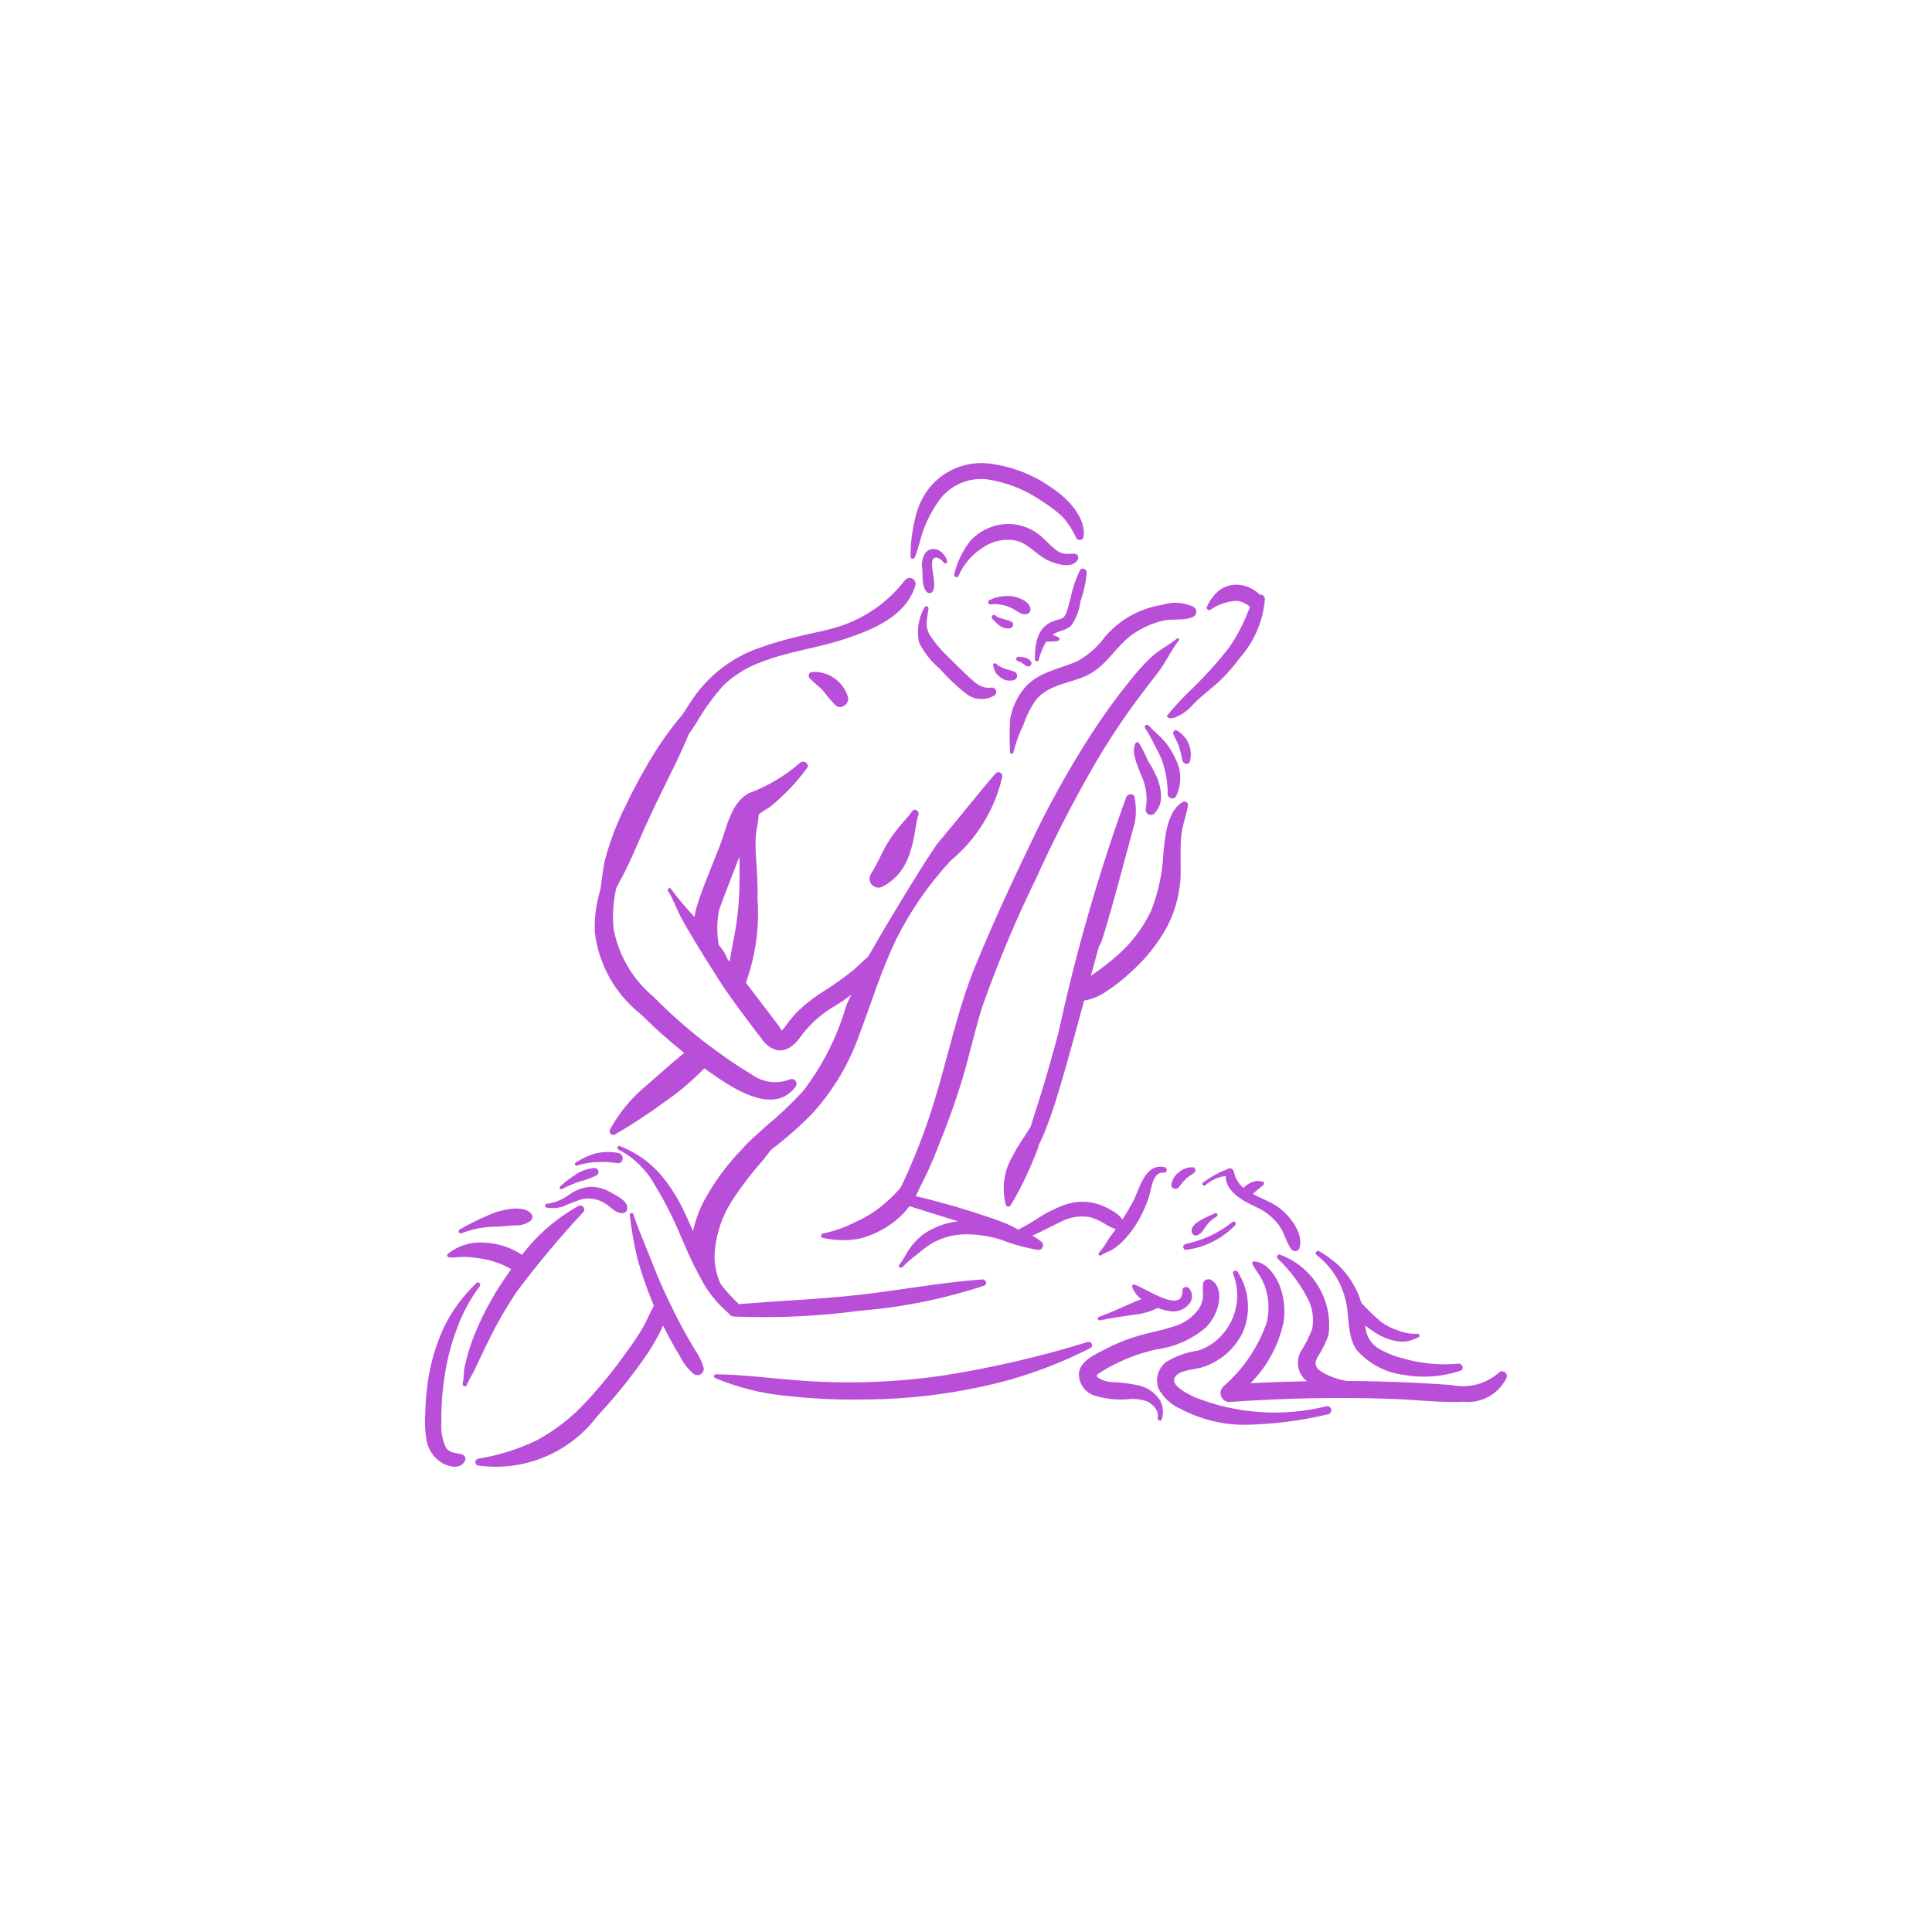 <svg width="1200pt" height="1200pt" version="1.1" viewBox="0 0 1200 1200" xmlns="http://www.w3.org/2000/svg">
 <path d="m465.43 723.5-0.16 0.086z" fill="#b94ed8"/>
 <path d="m618.17 480.59c-5.793 6.543-31.516 38.367-34.754 41.961-5.519 6.129-41.363 65.684-45.695 74.676h0.004c-0.445 0.832-0.352 1.848 0.23 2.586-6.602 12.586-11.488 22.457-12.508 25.371-5.559 19.059-14.629 36.914-26.75 52.637-7.121 7.707-14.746 14.926-22.828 21.617-4.191 3.746-8.223 7.559-12.082 11.645-1.008 1.066 1.586 10.891 1.637 12.418h0.004c1.695-0.848 3.32-1.824 4.863-2.922 4.223-3.133 8.461-6.207 12.57-9.492v0.004c7.719-6.047 15.02-12.613 21.852-19.648 13.117-14.508 23.152-31.527 29.492-50.031 7.301-19.391 13.367-39.172 22.375-57.891v0.004c8.926-17.859 20.348-34.352 33.926-48.988 16.172-13.41 27.453-31.797 32.082-52.293 0.07-1.082-0.578-2.086-1.594-2.465-1.02-0.383-2.168-0.051-2.824 0.812z" fill="#b94ed8"/>
 <path d="m741.67 377.12c-6.047-3.012-13.023-3.559-19.469-1.531-6.898 1.082-13.559 3.34-19.695 6.676-5.988 3.383-11.375 7.746-15.93 12.902-4.59 6.426-10.566 11.742-17.488 15.551-12.578 5.457-25.762 6.754-34.398 18.68h0.004c-3.68 5.156-6.168 11.062-7.289 17.293-0.383 6.801-0.398 13.613-0.051 20.418-0.035 0.559 0.383 1.047 0.941 1.105 0.562 0.055 1.066-0.34 1.145-0.898 1.445-5.875 3.527-11.578 6.203-17.004 1.816-5.582 4.477-10.859 7.883-15.641 8.18-10.117 22.281-10.148 33.082-15.926 11.234-6.012 16.984-18.047 27.41-25.121h-0.004c5.688-3.91 12.066-6.695 18.797-8.211 5.816-1.25 12.977 0.32 18.266-2.328 1.113-0.523 1.867-1.59 1.992-2.812 0.121-1.223-0.41-2.422-1.398-3.152z" fill="#b94ed8"/>
 <path d="m731.04 396.65c-5.199 4.141-11.398 7.188-16.211 11.688-4.617 4.523-8.945 9.332-12.957 14.398-8.43 10.391-16.297 21.227-23.566 32.457-14.543 22.516-27.555 45.984-38.945 70.25-11.746 24.238-22.941 48.832-33.238 73.723-11.371 27.5-17.137 56.801-25.898 85.164-4.766 15.484-10.48 30.656-17.117 45.438-2.586 5.992-5.602 11.789-9.02 17.348-1.676 2.625-3.336 5.379-5.207 7.934l2.543-1.645h-0.004c1.789-1.254 4.094-1.512 6.109-0.676 2.519-1.359 4.996-2.805 7.441-4.297l1.43-2.172c6.727-11.383 12.398-23.355 16.953-35.77 5.816-14.094 10.895-28.48 15.219-43.102 4.07-14.121 7.207-28.5 11.688-42.504h0.004c9.457-26.805 20.453-53.043 32.938-78.582 11.172-24.742 23.586-48.91 37.188-72.406 7.781-13.297 16.27-26.164 25.43-38.551 4.352-5.918 8.836-11.719 13.34-17.52 4.977-6.402 8.031-13.668 13.062-20.066 0.59-0.738-0.469-1.676-1.18-1.109z" fill="#b94ed8"/>
 <path d="m734.24 498.28c-9.461 6.121-10.613 21.531-11.641 31.602-0.543 12.344-3.141 24.508-7.691 35.992-4.973 10.387-11.98 19.672-20.605 27.301-4.527 3.965-9.262 7.688-14.184 11.145l-2.578 1.848c3.047-11.207 5.231-19.145 5.34-18.992 1.426 2.012 21.332-74.492 22.109-76.785 0.793-5.152 0.672-10.406-0.359-15.52-0.465-2.188-4.199-1.945-5.106 0.238l-0.004 0.004c-17.238 47.68-31.277 96.453-42.023 146-3.742 14.121-7.68 28.199-12.094 42.129-1.754 5.535-3.625 11.031-5.266 16.602-3.621 6.047-8.016 11.77-11.086 18.094-5.519 9.18-7.066 20.207-4.293 30.551 0.25 0.539 0.766 0.906 1.359 0.965 0.59 0.059 1.168-0.199 1.52-0.68 5.625-9.352 10.473-19.145 14.508-29.285 1.324-2.914 2.441-5.926 3.336-9 1.648-3.258 3.125-6.606 4.414-10.023 4.812-12.25 8.441-25.062 12.074-37.703 3.18-11.074 7.512-26.941 11.41-41.281v0.004c4.969-0.824 9.68-2.785 13.77-5.727 5.305-3.449 10.293-7.359 14.918-11.68 9.332-8.184 17.141-17.957 23.062-28.867 5.621-10.98 8.438-23.184 8.195-35.52 0-6.731-0.266-13.496 0.332-20.211 0.598-6.715 3.152-12.719 4.238-19.242 0.355-2.125-2.176-2.918-3.656-1.961z" fill="#b94ed8"/>
 <path d="m785.67 371.84c-0.078-0.758-0.461-1.457-1.062-1.926s-1.371-0.672-2.125-0.559c-3.438-3.461-7.965-5.621-12.812-6.121-4.152-0.367-8.309 0.68-11.797 2.965-3.531 2.731-6.316 6.301-8.105 10.391-0.406 0.613-0.309 1.434 0.23 1.934 0.539 0.504 1.363 0.543 1.945 0.094 4.938-3.383 10.746-5.269 16.73-5.426 2.894 0.516 5.582 1.848 7.746 3.84-1.258 2.781-2.297 5.664-3.586 8.551h-0.004c-2.676 5.973-5.926 11.668-9.695 17.016-7.906 10.062-16.57 19.504-25.922 28.238-4.066 4.234-8.207 8.543-11.879 13.109l-0.602 0.789c1.371 3.816 10.594-0.895 15.074-5.859 5.289-5.863 11.902-10.422 17.629-15.824v0.004c4.625-4.394 8.836-9.207 12.586-14.371 9.113-10.234 14.609-23.18 15.648-36.844z" fill="#b94ed8"/>
 <path d="m379.83 740.88c-4.129-2.547-8.91-3.844-13.758-3.731-4.402 0.547-8.613 2.133-12.281 4.625-4.039 3.184-8.859 5.215-13.957 5.879-0.656-0.039-1.23 0.445-1.297 1.102-0.062 0.656 0.402 1.246 1.059 1.332 3.406 0.57 6.898 0.32 10.188-0.727 4-1.879 8.141-3.445 12.383-4.68 4.797-0.801 9.723 0.227 13.801 2.879 3.481 2.062 6.961 6.672 11.301 5.84 1.527-0.297 2.566-1.73 2.371-3.277-0.176-4.379-6.398-7.332-9.809-9.242z" fill="#b94ed8"/>
 <path d="m437.08 849.69c-1.156-4.102-3.023-7.965-5.519-11.418-2.281-3.789-4.477-7.637-6.625-11.508-4.297-7.75-8.141-15.719-11.918-23.734-3.66-7.762-6.758-15.812-9.953-23.773-3.332-8.305-6.949-16.707-9.742-25.199-0.41-1.25-2.316-0.594-2.152 0.637v-0.004c1.008 8.988 2.566 17.906 4.66 26.703 2.367 8.641 5.242 17.137 8.613 25.441l1.691 4.148c-2.406 4.172-4.098 8.848-6.488 12.984-3.207 5.449-6.703 10.723-10.473 15.797-7.641 10.758-15.961 21.016-24.902 30.715-8.816 9.652-19.184 17.762-30.672 24-11.559 5.617-23.879 9.5-36.566 11.531-0.961 0.176-1.691 0.969-1.789 1.941-0.094 0.973 0.461 1.895 1.371 2.258 13.977 2.027 28.242 0.262 41.305-5.102 13.066-5.367 24.449-14.141 32.969-25.41 9.871-10.535 19.031-21.719 27.41-33.477 4.356-5.84 8.211-12.035 11.52-18.523l2.039-4.34c1.254 2.516 2.539 5.012 3.859 7.488 2.195 4.125 4.535 8.168 6.961 12.156v0.004c1.996 4.039 4.828 7.609 8.305 10.469 1.285 0.863 2.957 0.895 4.273 0.078 1.316-0.82 2.027-2.332 1.824-3.863z" fill="#b94ed8"/>
 <path d="m369.54 725.48c-4.078 0.223-8.027 1.504-11.465 3.715-3.625 2.246-7.027 4.84-10.152 7.742-1.027 0.824 0.207 2.195 1.258 1.539 3.727-1.969 7.629-3.582 11.656-4.82 3.465-0.91 6.824-2.18 10.023-3.793 0.754-0.645 1.059-1.672 0.773-2.621-0.289-0.949-1.109-1.641-2.094-1.762z" fill="#b94ed8"/>
 <path d="m384.04 716.12c-4.602-0.871-9.332-0.793-13.902 0.223-4.465 1.219-8.695 3.172-12.52 5.785-0.5 0.234-0.719 0.824-0.492 1.328 0.223 0.508 0.805 0.742 1.316 0.531 4.051-1.363 8.285-2.106 12.555-2.203 4.148-0.207 8.309 0.02 12.41 0.672 4.16 0.516 4.559-5.512 0.633-6.336z" fill="#b94ed8"/>
 <path d="m675.41 833.59c-29.129 8.996-58.863 15.906-88.977 20.676-30.055 4.422-60.508 5.469-90.797 3.121-16.965-1.277-33.84-3.59-50.855-3.797h0.004c-0.602-0.039-1.141 0.363-1.277 0.949-0.137 0.586 0.172 1.184 0.727 1.414 14.148 5.938 29.121 9.664 44.402 11.051 15.676 1.773 31.453 2.519 47.23 2.238 31.055-0.031 61.965-4.199 91.918-12.398 17.004-4.934 33.516-11.441 49.312-19.434 1-0.5 1.43-1.691 0.977-2.715-0.449-1.02-1.621-1.508-2.664-1.105z" fill="#b94ed8"/>
 <path d="m723.19 724.88c-12.473-2.465-15.516 14.301-19.828 22.125-1.961 3.559-3.973 7.047-6.168 10.43-1.398-1.867-3.137-3.453-5.125-4.68-3.223-2.094-6.707-3.762-10.363-4.953-6.727-2-13.918-1.801-20.52 0.574-6.281 2.312-12.254 5.379-17.789 9.137-2.894 1.848-5.863 3.523-8.879 5.16l-1.887 1.051-0.664-0.227c-1.949-1.207-3.992-2.262-6.109-3.148-3.758-1.508-7.551-2.941-11.383-4.238-7.156-2.418-14.379-4.723-21.633-6.832-7.258-2.109-14.613-4.074-21.969-5.832l-2.082-0.508v0.004c3.555-6.812 5.676-14.285 6.227-21.949 0.066-0.93-0.555-1.77-1.465-1.98-0.906-0.211-1.836 0.27-2.188 1.133-5.801 11.102-13.812 20.895-23.539 28.781-4.926 4.035-10.387 7.371-16.227 9.914-6.445 3.379-13.328 5.832-20.453 7.297-0.68 0.133-1.164 0.734-1.145 1.426 0.02 0.691 0.539 1.266 1.227 1.359 7.609 1.676 15.48 1.785 23.133 0.312 7.766-2.074 15.031-5.699 21.355-10.66 3.457-2.695 6.531-5.852 9.133-9.379l3.488 1.051 22.398 6.992 4.238 1.34c-7.465 0.848-14.617 3.469-20.863 7.644-3.227 2.316-6.066 5.121-8.426 8.316-2.66 3.481-4.266 7.672-7.141 11.004-1.047 1.211 0.992 2.644 2.031 1.441 2.785-2.867 5.812-5.492 9.047-7.84 2.836-2.496 5.859-4.777 9.039-6.82 6.242-3.574 13.285-5.527 20.48-5.676 7.68-0.082 15.328 1.047 22.66 3.348 7.41 2.902 15.102 5.027 22.953 6.348 1.273 0.09 2.457-0.672 2.906-1.871 0.449-1.199 0.055-2.551-0.965-3.32-1.746-1.406-3.609-2.648-5.578-3.719l0.586-0.227c5.918-2.426 11.379-5.691 17.188-8.328 5.594-3.012 12.051-4.012 18.293-2.832 3.574 1.055 6.965 2.641 10.062 4.711 1.805 1.121 3.738 2.019 5.762 2.668-1.543 2.086-3.09 4.164-4.582 6.293-1.59 2.984-3.512 5.781-5.731 8.336-0.445 0.363-0.508 1.02-0.145 1.465 0.363 0.441 1.02 0.508 1.465 0.145 2.125-1.66 4.977-2.211 7.246-3.742v-0.004c2.211-1.449 4.273-3.113 6.164-4.965 3.812-3.941 7.109-8.348 9.816-13.117 2.621-4.555 4.754-9.371 6.363-14.371 1.621-4.883 2.137-15.852 9.238-15.121 2.273 0.246 2.512-3.035 0.344-3.465z" fill="#b94ed8"/>
 <path d="m738.5 800.11c-1.184-1.258-4.07-0.938-4.019 1.215 0.383 15.941-24.398-2.367-30.129-3.461h-0.004c-0.34-0.031-0.676 0.094-0.91 0.344s-0.34 0.594-0.289 0.93c1.074 3.137 3.102 5.863 5.801 7.789-2.398 0.855-4.703 1.895-6.676 2.746-6.481 2.793-13.125 5.945-19.758 8.305-0.504 0.242-0.754 0.812-0.598 1.348 0.156 0.535 0.68 0.875 1.23 0.805 6.871-1.559 14.18-2.473 21.16-3.551 5.121-0.426 10.113-1.844 14.695-4.176 2.297 0.875 4.68 1.508 7.109 1.895 4.379 0.93 8.926-0.504 11.977-3.781 2.891-2.801 3.074-7.383 0.41-10.406z" fill="#b94ed8"/>
 <path d="m754.68 753.55c-2.828 1.422-5.812 2.457-8.531 4.098-2.457 1.484-6 3.508-6.059 6.738-0.023 1.586 1.305 3.441 3.141 2.965 2.906-0.754 4.078-3.352 5.766-5.625l0.004 0.004c1.691-2.527 3.953-4.617 6.602-6.109 1.297-0.652 0.387-2.723-0.922-2.07z" fill="#b94ed8"/>
 <path d="m793.38 749.4c-4.695-3.231-10.258-5.059-15.254-7.812l2.383-2.188 1.93-1.488-0.004 0.004c0.602-0.602 1.254-1.145 1.953-1.625 1.094-0.492 0.926-2.398-0.387-2.422-0.941-0.02-1.871-0.445-2.91-0.383v0.004c-1.27 0.09-2.516 0.383-3.691 0.863-1.891 0.797-3.609 1.961-5.047 3.426-3.133-2.535-5.262-6.106-6-10.066-0.129-0.738-0.59-1.379-1.246-1.738-0.66-0.359-1.449-0.398-2.137-0.102-5.586 2.184-10.867 5.07-15.723 8.594-0.457 0.395-0.52 1.082-0.137 1.547 0.383 0.469 1.066 0.543 1.543 0.172 3.535-3.144 7.938-5.144 12.633-5.738-0.059 9.871 11.16 15.719 19.051 19.32h-0.004c5.625 2.535 10.504 6.465 14.18 11.418 3.379 4.606 4.231 10.516 7.707 14.918v0.004c0.652 0.773 1.664 1.148 2.664 0.984 1-0.168 1.836-0.852 2.199-1.797 3-9.406-6.488-20.922-13.703-25.895z" fill="#b94ed8"/>
 <path d="m740.98 725.02c-3.074-0.129-6.09 0.887-8.453 2.856-2.656 1.824-4.441 4.66-4.941 7.84-0.512 2.648 3.141 3.519 4.57 1.707l-0.004 0.004c1.363-1.801 2.82-3.531 4.359-5.18 1.617-1.652 3.785-2.516 5.426-4.047l-0.043-0.039h0.004c0.543-0.457 0.766-1.191 0.566-1.871-0.199-0.68-0.781-1.18-1.484-1.27z" fill="#b94ed8"/>
 <path d="m765.45 759.04c-8.48 6.766-18.438 11.438-29.059 13.641-0.973 0.176-1.625 1.094-1.469 2.07 0.152 0.977 1.059 1.648 2.035 1.516 11.48-1.512 22.109-6.867 30.156-15.191 1.168-1.176-0.328-3.129-1.664-2.035z" fill="#b94ed8"/>
 <path d="m751.7 794.75c-1.754-0.645-3.703 0.246-4.359 1.996-0.305 2.691-0.328 5.406-0.078 8.102-0.18 2.879-1.094 5.664-2.656 8.09-3.898 5.422-9.555 9.328-16.012 11.051-6.711 2.293-13.777 3.445-20.582 5.43-7.676 2.215-15.105 5.199-22.18 8.91-5.746 3.035-14.145 6.641-15.578 13.73v-0.004c-0.723 6.371 3.023 12.406 9.055 14.586 7.277 2.352 14.969 3.144 22.57 2.324 3.707-0.27 7.422 0.277 10.895 1.598 3.434 1.645 7.262 5.867 6.269 9.934-0.418 1.707 2.168 2.695 2.59 0.961v-0.004c1.258-3.969 0.812-8.277-1.227-11.906-2.836-4.176-7.016-7.258-11.84-8.734-5.871-1.395-11.867-2.188-17.895-2.363-2.766-0.133-5.461-0.902-7.879-2.25-2.582-1.762-1.668-2.246 0.531-3.707h-0.004c10.668-6.766 22.438-11.617 34.773-14.336 11.531-1.465 22.371-6.297 31.168-13.895 3.996-4.184 6.691-9.434 7.762-15.121 0.898-5.082-0.039-12.145-5.324-14.391z" fill="#b94ed8"/>
 <path d="m824.05 873.42c-27.441 6.809-56.336 4.781-82.559-5.797-3.144-1.664-12.48-5.981-12.234-10.387 0.328-6.016 12.09-6.504 16.176-7.633v0.004c11.328-3.129 20.82-10.875 26.16-21.344 5.617-12.402 4.543-26.809-2.844-38.242-0.992-1.656-3.625-0.629-2.82 1.246 2.492 6.352 3.156 13.273 1.918 19.98-1.234 6.707-4.324 12.934-8.918 17.98-3.949 4.473-9.031 7.801-14.711 9.637-7 0.996-13.734 3.375-19.805 7-2.457 1.875-4.254 4.481-5.137 7.441-0.887 2.961-0.809 6.129 0.215 9.043 2.957 5.57 7.691 9.992 13.449 12.559 12.082 6.449 25.531 9.902 39.223 10.07 17.75-0.23 35.418-2.418 52.688-6.531 1.352-0.258 2.25-1.543 2.035-2.902-0.215-1.355-1.473-2.297-2.836-2.125z" fill="#b94ed8"/>
 <path d="m930.6 852.92c-7.988 6.805-18.676 9.52-28.938 7.352-15.023-1.102-30.062-1.84-45.121-2.215-6.648-0.172-13.297-0.273-19.953-0.312h0.004c-5.207-0.84-10.223-2.578-14.832-5.137-4.055-2.375-5.941-4.801-3.613-9.305 2.883-4.402 5.242-9.129 7.023-14.082 1.391-10.496-0.828-21.156-6.293-30.223-5.465-9.07-13.852-16.012-23.785-19.684-1.309-0.66-2.531 1.25-1.629 2.281 8.215 7.781 14.949 16.988 19.875 27.176 2.133 5.297 2.723 11.09 1.699 16.711-1.973 5.07-4.449 9.938-7.383 14.52-1.508 2.996-1.922 6.426-1.168 9.695 0.754 3.269 2.625 6.176 5.293 8.211-11.68 0.211-23.355 0.605-35.027 1.188 10.273-10.332 17.363-23.395 20.434-37.637 1.316-7.969 0.402-16.145-2.641-23.629-2.602-6.191-8.184-13.969-15.488-14.32l0.004 0.004c-0.406-0.035-0.801 0.145-1.039 0.477-0.242 0.332-0.289 0.762-0.133 1.137 1.344 2.777 3.309 5.078 4.871 7.754 1.59 2.668 2.832 5.527 3.695 8.508 1.789 6.562 1.906 13.469 0.336 20.086-5.344 15.301-14.586 28.945-26.805 39.59-1.836 1.609-2.41 4.227-1.41 6.457 1 2.227 3.332 3.543 5.758 3.242 33.355-2.418 66.82-3.055 100.25-1.898 14.824 0.512 29.871 2.461 44.699 1.785 5.426 0.535 10.883-0.613 15.629-3.297 4.742-2.684 8.543-6.766 10.879-11.691 0.473-1.383-0.133-2.906-1.422-3.586-1.293-0.684-2.891-0.324-3.766 0.844z" fill="#b94ed8"/>
 <path d="m905.87 846.98c-11.508 1.105-23.125 0.02-34.227-3.207-5.469-1.309-10.707-3.43-15.547-6.289-4.359-2.731-7.258-7.277-7.894-12.383l-0.316-1.941c2.344 1.996 4.863 3.777 7.531 5.32 3.879 2.352 8.184 3.922 12.664 4.625 2.043 0.246 4.106 0.227 6.141-0.055 2.344-0.547 4.617-1.355 6.777-2.414 1.273-0.438 0.633-2.465-0.66-2.238-3.898 0.195-7.797-0.422-11.441-1.82-4.121-1.254-7.988-3.223-11.422-5.82-4.215-3.602-8.199-7.461-11.93-11.555-1.27-4.363-3.113-8.539-5.492-12.41-2.481-4.062-5.465-7.801-8.879-11.117-3.625-3.176-7.531-6.012-11.672-8.469-1.547-1.035-3.238 1.32-1.68 2.367 8.66 6.695 14.855 16.074 17.613 26.672 3.09 10.59 0.711 23 7.32 32.391v-0.004c7.609 8.582 18.113 14.059 29.504 15.387 11.672 2.051 23.672 1.133 34.895-2.672 2.586-0.82 1.172-4.633-1.285-4.367z" fill="#b94ed8"/>
 <path d="m562.04 360.43c-10.102 13.078-23.82 22.902-39.457 28.25-8.297 2.734-16.809 4.266-25.293 6.258-9.02 2.078-17.91 4.684-26.625 7.801-17.281 6.25-32.008 18.047-41.867 33.555l-5.098 7.836c-1.75 2.059-3.523 4.094-5.144 6.199-3.906 5.07-7.582 10.234-11.012 15.641-6.82 10.797-12.992 21.992-18.48 33.523-5.644 11.023-10.098 22.621-13.289 34.594-1.43 6.008-1.867 12.086-2.801 18.176l-0.059 0.367v-0.004c-2.594 8.387-3.781 17.148-3.504 25.922 2.242 20.207 12.496 38.668 28.465 51.25 8.574 8.539 17.602 16.609 27.047 24.176-8.027 6.613-15.879 13.648-23.656 20.477-9.195 7.582-16.84 16.871-22.512 27.359-0.301 0.867-0.066 1.836 0.605 2.465 0.672 0.633 1.648 0.809 2.5 0.453 10.504-6.113 20.68-12.777 30.48-19.969 9.062-6.219 17.484-13.328 25.137-21.223 2.731 1.973 5.477 3.918 8.273 5.805 12.812 8.641 36 22.695 48.48 5.496l-0.004-0.004c0.727-1.09 0.66-2.531-0.172-3.547s-2.227-1.367-3.441-0.871c-8.082 3.188-17.238 1.93-24.156-3.324-7.164-4.262-14.105-8.887-20.797-13.855-14.18-10.211-27.461-21.609-39.699-34.078-13.004-10.809-21.812-25.828-24.898-42.457-0.715-8.332-0.164-16.727 1.641-24.898 1.926-3.965 4.133-7.777 6.086-11.75 5.461-11.113 10.004-22.648 15.285-33.848 5.141-10.902 10.559-21.668 15.797-32.52 2.606-5.398 5.113-10.836 7.383-16.387l0.48-1.219c1.609-2.262 3.191-4.559 4.707-6.918v-0.004c4.859-8.508 10.621-16.469 17.188-23.742 6.727-6.289 14.664-11.141 23.328-14.258 16.895-6.609 35.285-8.711 52.488-14.5 17.059-5.742 37.293-14.008 43.023-32.832l-0.004 0.004c0.582-1.711-0.168-3.59-1.766-4.438-1.598-0.844-3.57-0.402-4.66 1.039z" fill="#b94ed8"/>
 <path d="m547.91 588.06c-0.594-2.211-15.031 12.121-17.926 14.562-5.844 4.672-11.953 9.008-18.293 12.988-6.184 3.844-11.922 8.367-17.105 13.48-2.418 2.66-4.676 5.457-6.766 8.375l-1.609 1.996-0.762 0.629c-0.789-1.5-1.707-2.922-2.75-4.25-6.445-8.5-12.91-16.977-19.395-25.434 5.938-16.562 8.41-34.172 7.254-51.73 0.18-8.859-0.418-17.496-0.973-26.328h0.004c-0.395-4.644-0.422-9.316-0.078-13.969 0.402-4.234 1.688-8.301 1.707-12.508 2.238-1.672 4.566-3.219 6.977-4.633 8.633-6.981 16.34-15.035 22.934-23.969 2.344-2.668-2.18-5.852-4.516-3.195v-0.004c-9.352 8.102-20.102 14.434-31.723 18.684-10.938 6.07-13.48 21.238-17.617 32.102-4.824 12.664-10.539 25.309-14.48 38.273h-0.004c-0.656 2.098-1.121 4.254-1.395 6.438-5.254-5.566-10.184-11.434-14.758-17.574-0.77-1.164-2.398 0.215-1.672 1.367 3.055 4.801 5.039 10.613 7.68 15.734 2.391 4.629 5.074 9.078 7.75 13.547 5.25 8.773 10.703 17.418 16.18 26.051 5.242 8.258 11.094 16.098 16.965 23.914 3.152 4.199 6.246 8.473 9.547 12.559v0.004c2.18 3.539 5.637 6.106 9.656 7.172 7.707 1.035 12.523-5.496 16.434-10.961h0.004c5.516-6.781 12.238-12.484 19.828-16.824 7.344-4.418 14.027-9.852 19.859-16.129 4.414-5.086 10.969-13.168 9.043-20.367zm-101.44-1.008c-1.316-7.234-1.258-14.652 0.176-21.863 3.969-11.141 8.387-22.141 12.652-33.18 0.129 7.363 0.133 14.719-0.098 22.094h-0.004c-0.336 9.152-1.379 18.266-3.121 27.258-0.992 5.289-2.121 10.656-2.879 16.051l-1.367-1.75c-1.188-3.203-3.012-6.129-5.359-8.609z" fill="#b94ed8"/>
 <path d="m610.21 794.68c-25.922 1.836-51.562 6.789-77.379 9.66-24.566 2.731-49.281 3.566-73.855 5.707v-0.004c-3.641-3.449-7.055-7.129-10.23-11.012l-1.297-1.812c-3.094-6.863-4.242-14.445-3.316-21.918 1.191-10.156 4.598-19.93 9.977-28.629 5.914-9.211 12.555-17.938 19.852-26.098 6.84-9.145 14.164-17.918 21.93-26.289 0.992-0.859 1.215-2.309 0.531-3.43-0.684-1.117-2.074-1.578-3.289-1.094-1.723-3.148-10.875 4.277-9.926 6.066-2.641 1.559-5.269 3.121-7.824 4.816h0.004c-5.387 3.852-10.309 8.312-14.668 13.289-8.977 9.234-16.672 19.629-22.875 30.91-3.43 6.227-5.914 12.934-7.363 19.891-1.457-3.289-2.918-6.574-4.445-9.824h-0.004c-4.188-9.578-9.773-18.48-16.578-26.41-6.793-7.332-15.156-13.035-24.461-16.684-1.402-0.586-2.203 1.598-0.82 2.207h-0.004c9.457 4.914 17.262 12.496 22.441 21.812 5.426 8.836 10.215 18.043 14.34 27.559 4.254 9.781 8.281 19.703 13.484 29.039h-0.004c4.406 8.969 10.617 16.926 18.25 23.371 0.512 1.074 1.57 1.781 2.762 1.848l0.312 0.02-0.004-0.004c0.625 0.188 1.281 0.227 1.922 0.113 25.625 0.953 51.281-0.281 76.695-3.691 26.184-2.121 52.023-7.348 76.973-15.566 2.289-0.836 1.016-3.996-1.129-3.844z" fill="#b94ed8"/>
 <path d="m718.72 483.09c-1.648-3.699-3.582-7.262-5.785-10.664-1.562-3.797-3.414-7.469-5.539-10.98-0.297-0.348-0.754-0.516-1.207-0.441-0.449 0.078-0.832 0.383-1 0.809-2.738 5.41 1.41 13.738 3.277 18.914 3.266 6.559 4.414 13.973 3.285 21.211-0.5 1.488 0.152 3.117 1.539 3.852 1.387 0.73 3.102 0.352 4.047-0.898 2.559-2.801 3.938-6.477 3.856-10.266-0.145-3.961-0.98-7.863-2.473-11.535z" fill="#b94ed8"/>
 <path d="m729.9 470.91c-1.703-3.859-3.973-7.438-6.734-10.625-3.043-3.574-6.773-6.348-9.898-9.777-0.48-0.48-1.242-0.516-1.77-0.09-0.523 0.43-0.637 1.188-0.262 1.75 2.242 3.5 4.269 7.133 6.062 10.883 1.582 2.977 3.086 5.984 4.394 9.094 2.422 6.891 3.637 14.148 3.586 21.453 0.203 1.117 1.047 2.008 2.152 2.266 1.105 0.258 2.262-0.164 2.938-1.074 3.781-7.555 3.606-16.484-0.469-23.879z" fill="#b94ed8"/>
 <path d="m730.94 453.67c-1.395-0.676-2.715 1.047-2.18 2.316 1.129 2.672 2.676 5.106 3.602 7.879 0.875 2.812 1.574 5.672 2.098 8.57 0.426 2.144 4.031 2.977 4.637 0.465v-0.004c0.938-3.656 0.645-7.516-0.828-10.992-1.473-3.473-4.051-6.367-7.328-8.234z" fill="#b94ed8"/>
 <path d="m359.48 748.95c-13.742 7.582-25.75 17.957-35.238 30.461-7.008-4.652-15.16-7.277-23.562-7.586-8.191-0.625-16.312 1.914-22.691 7.094-0.691 0.758 0.062 1.922 0.926 2.031 3.231 0.414 6.574-0.367 9.84-0.266 3.664 0.145 7.309 0.551 10.914 1.207 6.285 1.062 12.332 3.227 17.863 6.398-1.867 2.609-3.68 5.242-5.438 7.898h-0.004c-6.188 9.262-11.516 19.066-15.926 29.293-2.32 5.301-4.254 10.766-5.785 16.348-0.641 2.43-1.289 4.871-1.801 7.332-0.695 3.328-0.359 6.797-1.219 10.047-0.453 1.719 2.106 2.734 2.641 0.98 1.094-2.652 2.418-5.203 3.953-7.629 1.23-2.426 2.281-4.949 3.469-7.402 2.332-4.824 4.629-9.68 7.027-14.469 4.871-9.77 10.355-19.223 16.414-28.301 13-17.309 26.895-33.922 41.629-49.777 0.609-0.906 0.551-2.106-0.145-2.949-0.691-0.844-1.859-1.133-2.867-0.711z" fill="#b94ed8"/>
 <path d="m283.77 825.36c3.406-9.508 8.215-18.457 14.258-26.547 0.992-1.234-0.922-3.078-2.07-1.93-8.348 7.914-15.215 17.254-20.277 27.582-5.106 11.121-8.508 22.941-10.102 35.07-0.84 5.996-1.32 12.039-1.441 18.094-0.449 6.082-0.094 12.191 1.059 18.176 1.289 5.586 4.883 10.359 9.895 13.141 4.047 2.211 10.789 3.684 13.531-1.258v0.004c0.473-0.703 0.605-1.586 0.355-2.394-0.25-0.812-0.855-1.465-1.645-1.777-3.977-1.461-8.09-0.504-10.566-4.801v0.004c-2.07-4.621-2.977-9.68-2.641-14.734-0.148-10.086 0.574-20.168 2.16-30.133 1.484-9.734 3.996-19.285 7.484-28.496z" fill="#b94ed8"/>
 <path d="m330.05 753.91c-4.695-5.441-16.004-2.848-21.973-1.035l-0.004-0.004c-7.781 2.992-15.312 6.594-22.523 10.773-0.621 0.305-0.891 1.047-0.609 1.68 0.281 0.637 1.012 0.934 1.656 0.68 7.219-2.766 14.891-4.164 22.625-4.125 3.461-0.227 6.902-0.551 10.363-0.797 3.578 0.293 7.141-0.723 10.031-2.856 1.273-1.094 1.465-2.996 0.434-4.316z" fill="#b94ed8"/>
 <path d="m526.8 433.33c-1.348-4.844-4.324-9.078-8.426-11.984-4.102-2.91-9.078-4.316-14.098-3.988-0.832 0.141-1.527 0.715-1.828 1.504-0.301 0.789-0.16 1.68 0.371 2.336 2.555 2.715 5.652 4.922 8.246 7.644 2.492 3.238 5.148 6.352 7.953 9.324 3.383 2.887 8.344-0.895 7.781-4.836z" fill="#b94ed8"/>
 <path d="m615.76 427.07c-2.898 0.387-5.84-0.277-8.289-1.875-2.066-1.457-4.016-3.066-5.832-4.82-4.277-3.961-8.441-8.078-12.543-12.23-3.883-3.598-7.371-7.598-10.402-11.938-2.027-2.555-3.141-5.715-3.164-8.98 0.148-3.086 0.82-6.133 1.176-9.195 0.191-1.613-1.988-1.941-2.625-0.609-3.598 6.527-4.769 14.117-3.32 21.426 3.098 6.398 7.535 12.059 13.012 16.59 4.894 5.613 10.316 10.742 16.188 15.32 2.504 2.031 5.578 3.219 8.793 3.406s6.406-0.645 9.125-2.367c0.895-0.785 1.176-2.062 0.688-3.148-0.484-1.082-1.621-1.727-2.805-1.578z" fill="#b94ed8"/>
 <path d="m667.65 343.97c-1.824-0.133-3.656-0.102-5.473 0.09-2.246-0.172-4.394-1.008-6.164-2.402-3.602-2.613-6.438-6.211-9.926-9h-0.004c-6.293-5.262-14.418-7.816-22.594-7.102-7.777 0.77-15.023 4.289-20.426 9.934-4.992 6.176-8.531 13.398-10.352 21.129-0.242 0.73 0.137 1.52 0.859 1.785 0.719 0.27 1.523-0.078 1.816-0.789 3.117-7.148 8.309-13.195 14.895-17.367 6.121-4.383 13.812-5.969 21.164-4.356 7.398 1.926 12.312 8.656 19.07 11.965 4.75 2.324 15.348 5.828 18.84-0.137 0.465-0.695 0.535-1.586 0.188-2.348-0.348-0.766-1.062-1.297-1.895-1.402z" fill="#b94ed8"/>
 <path d="m629.39 370.46c-5.074-0.77-10.258 0.027-14.867 2.281-0.621 0.297-0.938 1.008-0.742 1.672 0.195 0.664 0.844 1.086 1.531 1 4.316-0.516 8.688 0.215 12.602 2.102 3.106 1.207 6.332 4.746 9.766 3.926 1.238-0.223 2.191-1.23 2.344-2.481 0.316-5.059-6.492-7.602-10.633-8.5z" fill="#b94ed8"/>
 <path d="m628.38 386.28c-3.102-1.891-7.512-1.586-10.27-4.055-1.344-1.199-2.961 1.098-1.625 2.293 1.441 1.629 3.059 3.094 4.82 4.367 1.793 1.246 4.008 1.727 6.152 1.328 1.699-0.387 2.668-2.863 0.922-3.934z" fill="#b94ed8"/>
 <path d="m670.8 354.17c-2.644 5.414-4.59 11.145-5.789 17.047-0.82 2.945-1.52 5.969-2.488 8.871-1.305 3.91-2.856 4.144-6.566 5.16-11.52 3.148-13.078 13.691-13.191 24.18-0.012 1.281 1.957 1.984 2.363 0.547l-0.004 0.004c0.945-4.035 2.527-7.894 4.688-11.434 2.281 0.043 4.559-0.07 6.824-0.336 1.371-0.035 2.066-1.941 0.578-2.496l-3.453-1.473c3.621-2.676 8.504-2.391 11.785-5.914 2.992-4.441 4.902-9.523 5.574-14.836 2.031-5.731 3.332-11.695 3.879-17.75 0.016-2.07-2.902-3.769-4.199-1.57z" fill="#b94ed8"/>
 <path d="m630.58 417.39c-2-0.797-4.07-1.414-6.18-1.852l-2.578-1.164h0.004c-1.113-0.523-2.144-1.207-3.062-2.023-0.816-1.027-2.266 0.016-1.871 1.152v-0.004c0.289 1.441 0.793 2.832 1.496 4.125 0.773 1.195 1.773 2.231 2.945 3.043 2.438 2.031 5.754 2.652 8.758 1.641 0.918-0.43 1.539-1.312 1.641-2.32 0.102-1.008-0.336-1.996-1.152-2.598z" fill="#b94ed8"/>
 <path d="m588.31 348.6c-1.387-5.762-8.379-10.656-13.406-5.356v-0.004c-2.047 2.996-2.773 6.699-2.016 10.246 0.207 4.238-0.328 10.855 2.695 14.129 0.531 0.613 1.348 0.91 2.148 0.773 0.801-0.133 1.477-0.676 1.777-1.43 1.719-3.422 0.102-8.414-0.191-12.137h0.004c-0.441-2.09-0.551-4.238-0.32-6.359 1.332-4.375 5.719-1.094 7.234 1.062v-0.004c0.344 0.398 0.902 0.523 1.383 0.309 0.477-0.211 0.758-0.715 0.691-1.23z" fill="#b94ed8"/>
 <path d="m640.49 411.28c-1.297-2.82-5.023-3.215-7.758-3.402v-0.004c-0.777-0.043-1.453 0.531-1.531 1.309-0.074 0.773 0.473 1.473 1.242 1.578 2.297 0.371 3.512 2.41 5.641 3.074v0.004c0.715 0.242 1.508 0.043 2.027-0.508 0.516-0.551 0.664-1.352 0.379-2.051z" fill="#b94ed8"/>
 <path d="m653.07 302.86c-11.824-8.406-25.625-13.605-40.055-15.094-13.945-1.152-27.535 4.769-36.184 15.766-4.219 5.602-7.129 12.078-8.52 18.953-1.883 7.664-2.809 15.531-2.754 23.418 0.051 1.465 2.191 1.441 2.66 0.266 2.477-6.219 3.629-12.914 6.16-19.133l0.004 0.004c2.266-5.637 5.191-10.988 8.707-15.945 3.367-4.766 7.969-8.523 13.312-10.867 5.34-2.348 11.223-3.195 17.012-2.449 12.121 1.852 23.656 6.461 33.711 13.48 4.562 2.824 8.852 6.078 12.805 9.707 3.477 3.891 6.328 8.293 8.453 13.055 0.477 0.988 1.543 1.547 2.625 1.375 1.082-0.172 1.922-1.039 2.062-2.125 1.523-12.348-10.672-24.387-20-30.41z" fill="#b94ed8"/>
 <path d="m566.47 503.91c-2.269 3.582-5.82 6.777-8.398 10.199-2.5 3.09-4.809 6.324-6.922 9.691-3.621 6.219-6.281 12.832-10.129 18.938-1.348 2.023-1.215 4.691 0.324 6.574 1.539 1.883 4.129 2.539 6.379 1.617 7.266-3.633 12.953-9.793 15.996-17.32 1.605-3.914 2.832-7.973 3.66-12.121 1.168-4.938 1.555-10.707 3.094-15.457 0.758-2.363-2.559-4.398-4.004-2.121z" fill="#b94ed8"/>
</svg>
